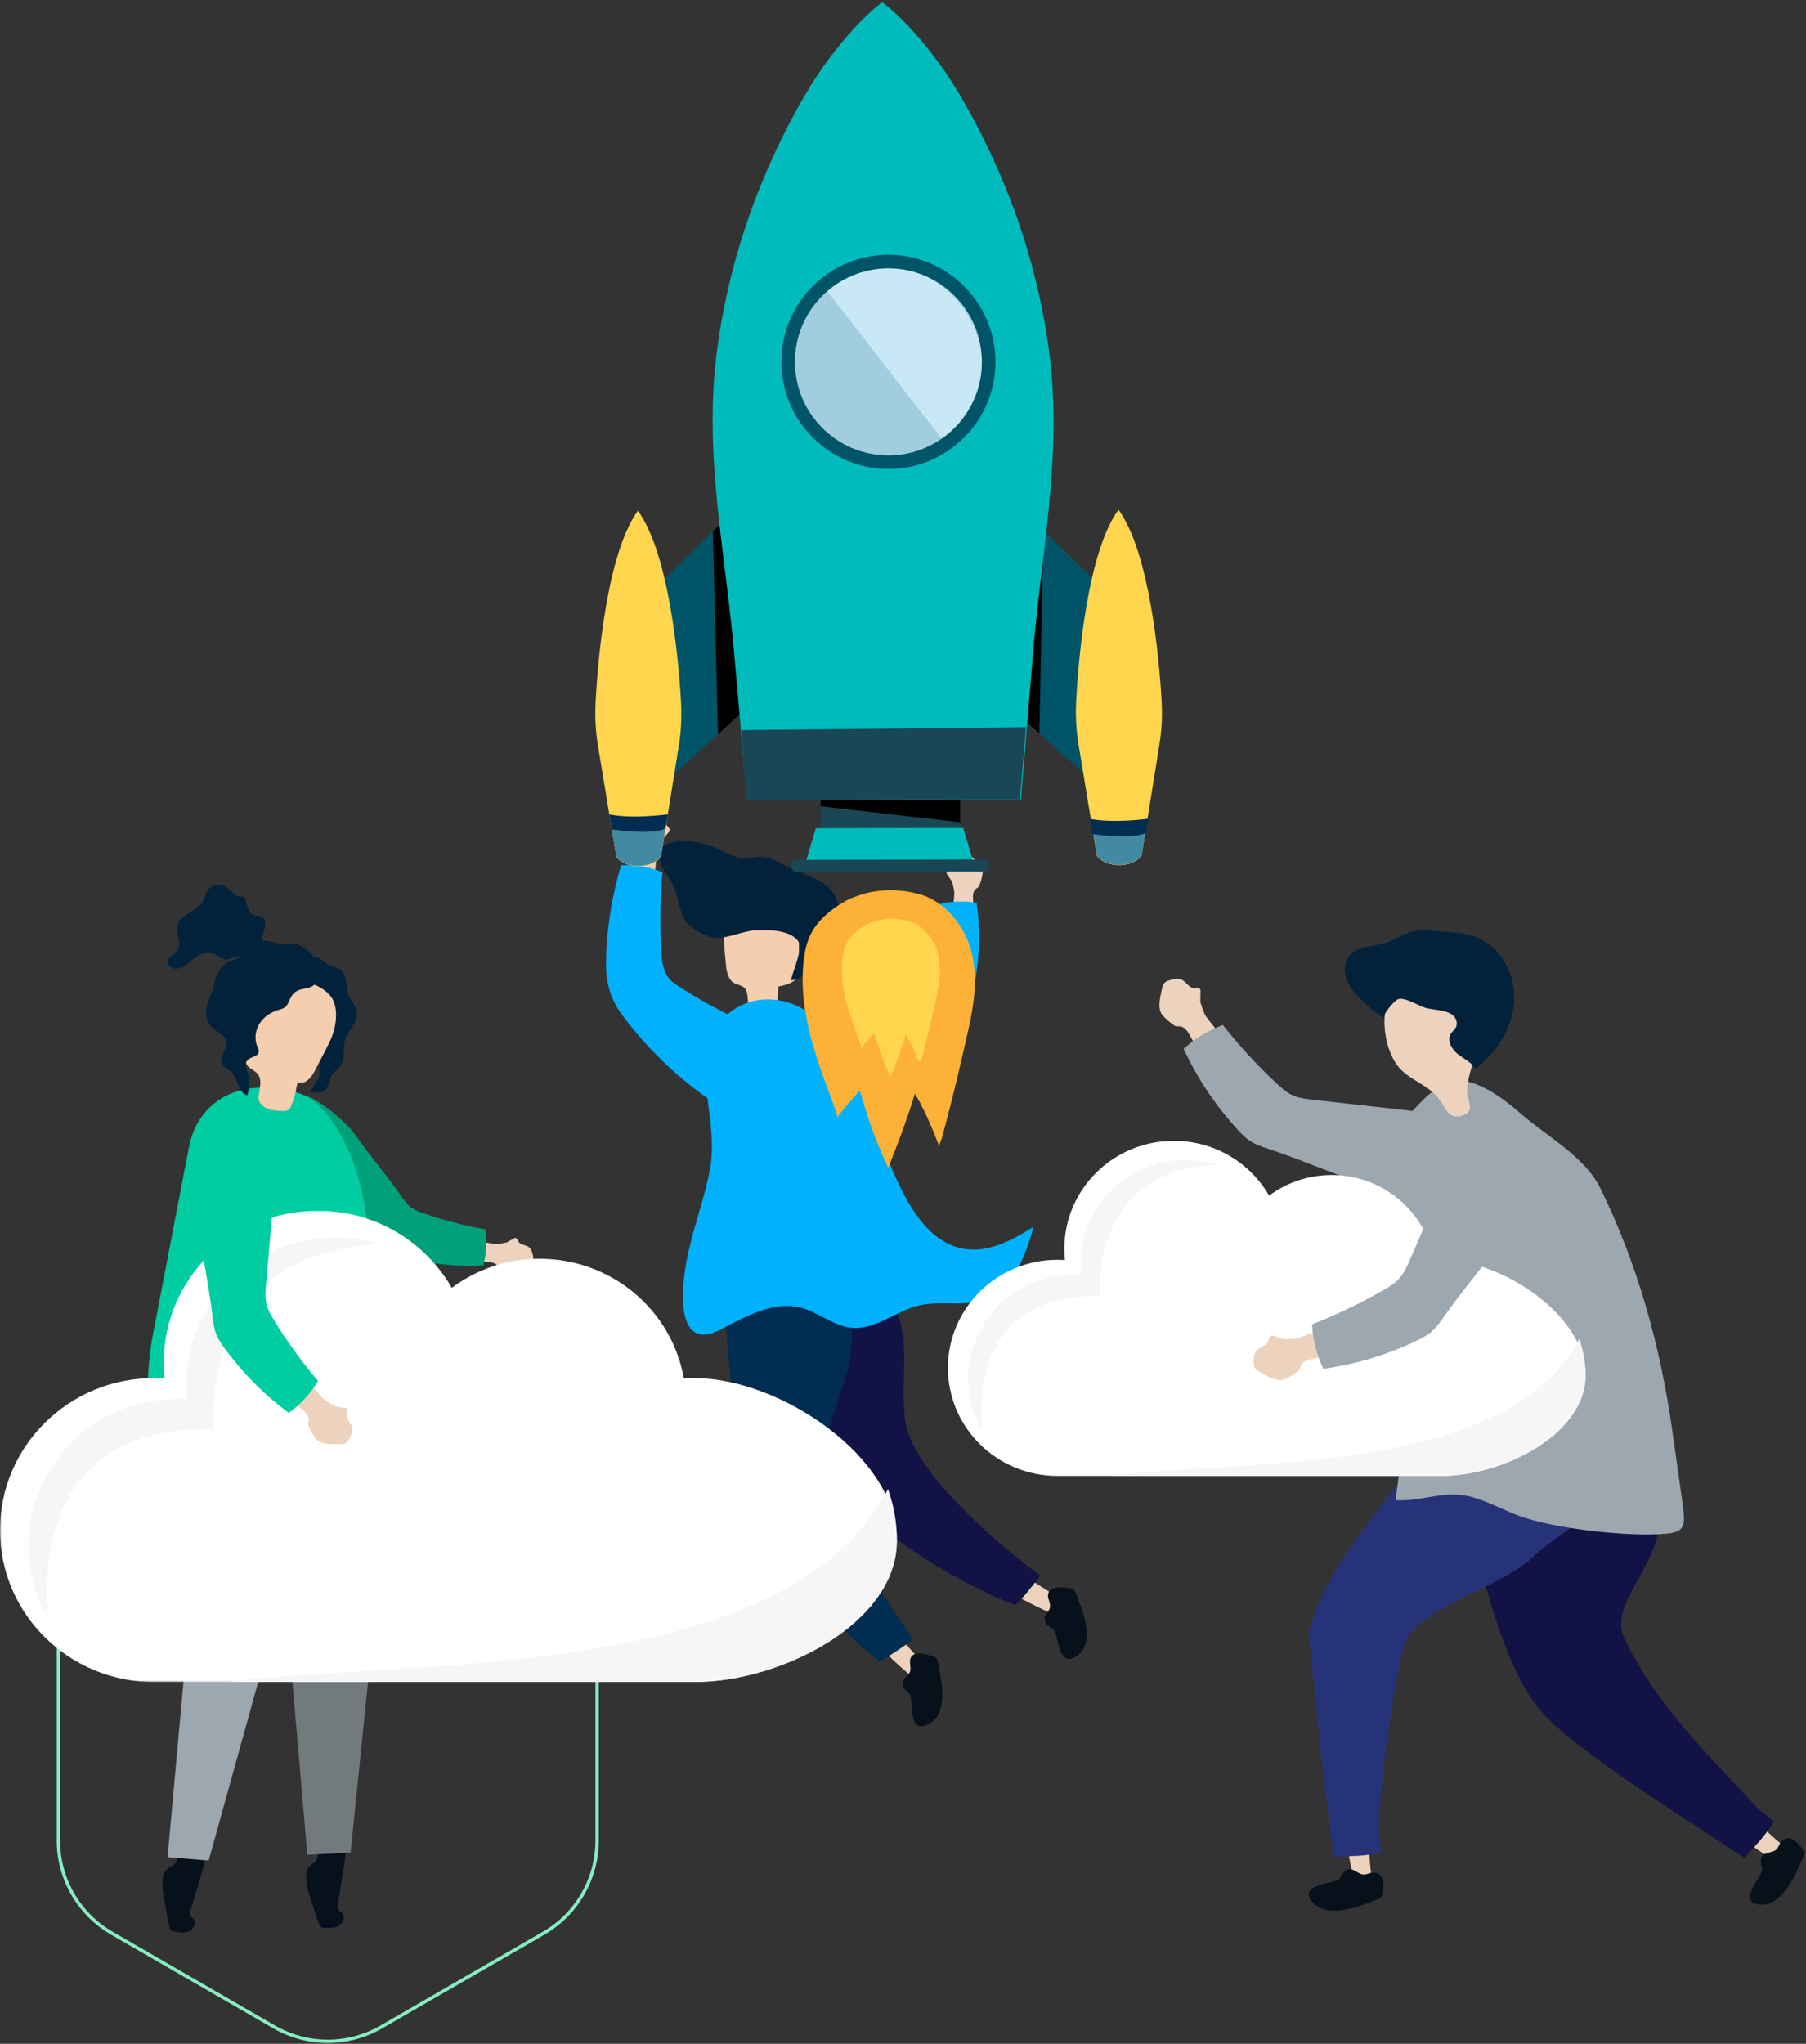 <?xml version="1.0" encoding="UTF-8"?>
<svg width="540px" height="611px" viewBox="0 0 540 611" version="1.1" xmlns="http://www.w3.org/2000/svg" xmlns:xlink="http://www.w3.org/1999/xlink">
    <rect x="0" y="0" width="540" height="611" fill="#333333" stroke="none"/>
    <!-- Generator: Sketch 64 (93537) - https://sketch.com -->
    <title>Group 14</title>
    <desc>Created with Sketch.</desc>
    <defs>
        <polygon id="path-1" points="0 0.135 268.18 0.135 268.18 141.05 0 141.05"></polygon>
    </defs>
    <g id="Page-1" stroke="none" stroke-width="1" fill="none" fill-rule="evenodd">
        <g id="SKIP-FF_homepage_v7" transform="translate(-724, -2565)">
            <g id="bg" transform="translate(-1721, -1809)">
                <g id="Group-14" transform="translate(2445, 4374)">
                    <path d="M114,438.447 L162.54,466.472 C172.441,472.188 178.54,482.752 178.54,494.184 L178.54,550.234 C178.54,561.667 172.441,572.231 162.54,577.947 L114,605.972 C104.099,611.688 91.901,611.688 82,605.972 L33.46,577.947 C23.559,572.231 17.46,561.667 17.46,550.234 L17.46,494.184 C17.46,482.752 23.559,472.188 33.46,466.472 L82,438.447 C91.901,432.731 104.099,432.731 114,438.447 Z" id="Polygon" stroke="#86EDC1" transform="translate(98, 522.209) scale(-1, 1) rotate(-360) translate(-98, -522.209) "></path>
                    <g id="Group-138" transform="translate(0, 0.209)">
                        <g id="Group-137">
                            <path d="M316.563,477.236 C315.651,478.768 314.739,480.3 313.826,481.832 C308.223,479.384 302.73,476.406 297.509,472.986 C299.731,471.455 300.677,468.011 304.533,469.851 C305.781,470.446 316.382,477.538 316.563,477.236" id="Fill-4" fill="#EDD2BD"></path>
                            <path d="M312.348,483.68 C312.414,484.578 312.923,485.453 313.741,486.077 C314.215,486.439 314.793,486.724 315.171,487.152 C315.542,487.573 315.682,488.091 315.814,488.593 C316.51,491.239 317.398,499.033 322.691,494.284 C327.498,489.971 323.418,480.516 321.5,475.73 C321.373,475.416 321.231,475.085 320.917,474.869 C320.582,474.637 320.118,474.578 319.679,474.537 C317.237,474.305 313.521,473.902 313.365,476.672 C313.298,477.853 314.112,479.007 313.956,480.27 C313.829,481.305 312.288,482.872 312.348,483.68" id="Fill-6" fill="#06111B"></path>
                            <path d="M269.323,395.653 C271.627,405.319 269.304,414.601 270.653,424.399 C273.259,443.338 311.072,470.858 311.072,470.858 C311.072,470.858 304.76,479.126 303.49,479.619 C292.772,475.755 259.516,459.046 251.123,441.534 C242.929,424.437 235.488,406.958 228.842,389.184 C227.623,385.921 226.435,382.166 227.816,379.217 C228.876,376.956 231.175,375.825 233.368,374.941 C239.235,372.574 249.758,367.579 256.171,371.192 C263.181,375.141 267.552,388.225 269.323,395.653" id="Fill-8" fill="#121247"></path>
                            <path d="M276.072,496.949 L272.164,500.602 C267.464,496.69 263.016,492.3 258.953,487.561 C261.513,486.709 263.382,483.665 266.573,486.505 C267.606,487.425 275.814,497.189 276.072,496.949" id="Fill-10" fill="#EDD2BD"></path>
                            <path d="M269.932,502.586 C269.84,503.482 270.188,504.433 270.884,505.19 C271.288,505.63 271.807,506.011 272.104,506.5 C272.395,506.979 272.442,507.513 272.484,508.031 C272.706,510.758 272.215,518.587 278.258,514.839 C283.747,511.436 281.386,501.412 280.335,496.364 C280.266,496.032 280.183,495.682 279.912,495.413 C279.623,495.127 279.176,494.987 278.751,494.869 C276.388,494.213 272.799,493.165 272.161,495.865 C271.889,497.016 272.487,498.295 272.113,499.511 C271.806,500.507 270.014,501.78 269.932,502.586" id="Fill-12" fill="#06111B"></path>
                            <path d="M254.598,401.867 C253.92,412.239 248.736,420.8 247.062,431.009 C243.828,450.743 273.134,489.918 273.134,489.918 C273.134,489.918 264.275,496.235 262.854,496.336 C253.333,489.166 225.247,462.202 222.258,442.108 C219.341,422.491 217.294,402.724 216.134,382.909 C215.92,379.271 215.891,375.151 218.182,372.63 C219.938,370.697 222.585,370.276 225.049,370.069 C231.643,369.514 243.702,367.771 248.997,373.36 C254.785,379.47 255.119,393.897 254.598,401.867" id="Fill-14" fill="#002D51"></path>
                            <path d="M223.88,300.684 L232.084,301.236 C232.471,299.084 232.686,296.901 232.726,294.715 C235.1,294.302 237.889,293.553 238.673,291.274 C238.919,290.556 238.918,289.78 238.914,289.02 C238.898,285.882 238.882,282.743 238.866,279.604 C238.86,278.518 238.848,277.4 238.426,276.4 C237.685,274.645 235.848,273.624 234.051,272.993 C229.467,271.381 224.15,271.542 219.97,274.022 C218.858,274.682 217.811,275.525 217.18,276.654 C216.208,278.396 216.361,280.522 216.542,282.508 C216.709,284.342 216.876,286.176 217.043,288.01 C217.235,290.118 217.616,292.543 219.435,293.627 C220.4,294.202 221.64,294.289 222.475,295.041 C223.949,296.367 223.316,298.783 223.88,300.684" id="Fill-16" fill="#F5CEB0"></path>
                            <path d="M201.721,265.695 C201.385,264.855 201.008,264.036 200.564,263.253 C199.604,261.557 198.326,260.027 197.63,258.206 C196.932,256.385 196.966,254.081 198.391,252.75 C199.31,251.892 200.617,251.605 201.866,251.454 C205.98,250.957 210.225,251.587 214.018,253.26 C217.63,254.853 220.74,257.009 224.776,256.227 C228.568,255.492 231.054,256.467 234.561,258.423 C238.356,260.54 243.717,261.788 247.03,264.434 C248.413,265.539 249.408,267.07 250.111,268.695 C252.549,274.326 251.393,281.333 247.279,285.883 C246.356,286.903 245.306,287.802 244.219,288.645 C241.969,290.392 239.264,292.562 236.516,292.888 C236.846,290.534 240.218,283.5 238.741,281.277 C236.396,277.75 229.76,277.731 226.092,277.889 C222.091,278.06 218.187,280.22 214.258,280.163 C211.431,280.122 208.139,278.18 206.033,276.362 C203.435,274.117 202.948,268.759 201.721,265.695" id="Fill-18" fill="#02223B"></path>
                            <path d="M239.217,300.938 C255.021,308.945 260.251,334.474 266.82,349.579 C271.315,359.919 277.616,371.697 288.784,373.215 C295.999,374.196 302.926,370.39 309.092,366.516 C306.611,375.19 303.129,385.006 294.704,388.225 C288.483,390.601 281.394,388.522 274.909,390.033 C267.913,391.662 261.821,397.396 254.667,396.741 C249.241,396.244 244.818,392.133 239.547,390.747 C231.4,388.604 223.203,393.218 215.731,397.11 C213.556,398.243 211.047,399.354 208.733,398.54 C205.763,397.496 204.679,393.882 204.398,390.745 C203.114,376.439 209.629,363.188 212.268,349.437 C214.637,337.096 209.153,325.627 211.791,313.111 C213.647,304.304 220.972,298.405 229.977,298.579 C233.325,298.644 236.413,299.508 239.217,300.938" id="Fill-20" fill="#00B1FE"></path>
                            <path d="M195.786,242.007 C196.912,243.432 198.039,244.857 199.166,246.282 C199.514,246.723 200.719,247.737 200.115,248.383 C199.822,248.696 198.913,249.837 197.939,250.924 C197.464,252.066 196.943,253.19 196.567,254.369 C195.616,257.353 196.774,264.664 192.888,265.452 C192.137,265.604 191.366,265.757 190.628,265.617 C190.026,265.503 189.477,265.2 188.955,264.872 C188.548,264.617 187.84,264.322 187.737,263.83 C187.628,263.314 188.179,262.065 188.314,261.526 C188.7,259.983 189.086,258.441 189.472,256.898 C189.851,255.385 190.168,253.573 189.203,252.503 C188.993,252.268 188.731,252.087 188.552,251.823 C188.351,251.524 188.275,251.144 188.214,250.773 C187.988,249.413 187.857,247.993 187.931,246.591 C187.999,245.312 188.837,244.828 189.665,244.001 C190.632,243.033 190.874,241.696 191.81,240.719 C192.338,240.168 193.097,239.81 193.772,240.008 C194.318,240.168 194.712,240.649 195.076,241.109 C195.312,241.408 195.549,241.708 195.786,242.007" id="Fill-22" fill="#F5CEB0"></path>
                            <path d="M182.987,297.907 C181.709,294.814 181.164,291.504 181.215,287.542 C181.338,277.752 182.873,267.892 185.748,258.433 C189.983,258.234 194.202,258.958 198.082,260.549 C197.382,268.596 197.269,276.665 197.745,284.654 C197.978,288.568 198.791,291.956 201.975,294.045 C209.063,298.694 216.504,302.743 224.216,306.144 C225.921,306.896 227.676,307.641 229.029,308.972 C231.512,311.413 232.213,315.595 231.221,319.25 C230.229,322.905 227.743,326.02 224.8,328.17 C222.691,329.711 220.228,330.832 217.771,330.699 C215.229,330.561 212.988,329.119 210.908,327.639 C201.628,321.038 193.311,312.912 186.299,303.595 C184.882,301.712 183.789,299.853 182.987,297.907" id="Fill-24" fill="#00B1FE"></path>
                            <path d="M286.261,255.797 C286.133,255.875 286.011,255.962 285.898,256.062 C284.841,256.992 285.18,258.356 284.504,259.409 C284.202,259.878 282.61,260.374 283.156,261.121 C283.36,261.395 283.966,262.376 284.635,263.323 C284.872,264.258 285.152,265.184 285.3,266.137 C285.674,268.55 283.623,274.085 286.812,275.113 C287.429,275.312 288.062,275.513 288.71,275.485 C289.239,275.462 289.749,275.285 290.242,275.088 C290.624,274.935 291.27,274.782 291.429,274.412 C291.597,274.025 291.311,272.998 291.274,272.566 C291.171,271.331 291.068,270.095 290.965,268.859 C290.863,267.647 290.857,266.21 291.834,265.485 C292.047,265.327 292.296,265.215 292.487,265.029 C292.701,264.819 292.821,264.533 292.928,264.253 C293.318,263.224 293.636,262.139 293.778,261.045 C294.029,259.088 291.704,257.049 290.486,255.815 C290.183,255.507 289.858,255.199 289.452,255.054 C288.79,254.817 288.064,255.056 287.403,255.295 C287.012,255.436 286.614,255.581 286.261,255.797" id="Fill-26" fill="#EDD2BD"></path>
                            <path d="M288.084,300.168 C289.062,298.955 290.052,297.723 290.675,296.294 C291.172,295.155 291.419,293.925 291.632,292.701 C292.955,285.109 293.087,277.31 292.021,269.678 C288.449,269.067 284.756,269.174 281.225,269.988 C280.647,276.293 279.567,282.551 277.997,288.685 C277.676,289.939 277.328,291.205 276.685,292.328 C275.758,293.947 274.283,295.166 272.84,296.348 C267.243,300.931 261.646,305.514 256.049,310.097 C252.673,312.862 249.195,315.753 247.281,319.677 C241.976,330.556 254.866,338.807 263.21,331.202 C272.58,322.661 280.103,310.065 288.084,300.168" id="Fill-28" fill="#00B1FE"></path>
                            <path d="M198.764,233.276 C199.697,233.274 236.656,199.232 236.656,199.232 L236.512,135.651 L194.84,176.7 L198.764,233.276 Z" id="Fill-30" fill="#005467"></path>
                            <path d="M203.632,209.604 C202.918,196.875 200.009,165.137 190.729,152.488 C181.508,165.179 178.743,196.931 178.086,209.662 C177.855,214.154 178.101,218.507 178.764,222.522 L184.29,255.979 C187.177,259.707 194.77,259.69 197.64,255.948 L203.013,222.466 C203.658,218.449 203.884,214.095 203.632,209.604" id="Fill-32" fill="#FFD64D"></path>
                            <path d="M189.171,248.404 C187.154,248.338 185.018,248.198 182.936,247.827 L184.265,255.879 C187.152,259.608 194.746,259.591 197.615,255.849 L198.957,247.491 C195.83,248.418 192.405,248.508 189.171,248.404" id="Fill-34" fill="#428AA2"></path>
                            <polygon id="Fill-36" fill="#000000" points="215.675 156.176 222.568 212.146 214.697 219.307 213.156 158.657"></polygon>
                            <path d="M326.755,232.985 C325.822,232.987 288.708,199.113 288.708,199.113 L288.564,135.533 L330.422,176.391 L326.755,232.985 Z" id="Fill-38" fill="#005467"></path>
                            <path d="M321.779,209.335 C322.435,196.603 325.2,164.852 334.422,152.161 C343.701,164.81 346.611,196.548 347.325,209.277 C347.577,213.767 347.35,218.121 346.706,222.139 L341.332,255.621 C338.463,259.363 330.87,259.38 327.982,255.651 L322.457,222.194 C321.794,218.18 321.547,213.827 321.779,209.335" id="Fill-40" fill="#FFD64D"></path>
                            <path d="M336.417,248.068 C338.434,247.994 340.568,247.844 342.65,247.463 L341.357,255.522 C338.487,259.264 330.893,259.281 328.007,255.552 L326.627,247.199 C329.758,248.113 333.184,248.188 336.417,248.068" id="Fill-42" fill="#428AA2"></path>
                            <polygon id="Fill-44" fill="#000000" points="309.493 155.962 302.855 211.963 310.758 219.088 312.023 158.432"></polygon>
                            <polygon id="Fill-46" fill="#194756" points="287.123 248.101 245.358 248.196 245.335 238.055 287.1 237.96"></polygon>
                            <polygon id="Fill-48" fill="#00BBBB" points="291.048 257.422 240.919 257.536 243.928 247.388 287.994 247.287"></polygon>
                            <path d="M313.905,106.547 C310.472,78.498 300.74,51.152 286.251,26.927 C280.733,17.702 271.645,6.352 263.769,0.442 C255.919,6.388 246.883,17.779 241.408,27.029 C227.029,51.32 217.421,78.71 214.116,106.775 C210.6,136.619 216.959,165.707 219.545,195.323 C220.815,209.877 222.086,224.431 223.357,238.986 L264.311,238.892 L305.266,238.799 C306.47,224.239 307.674,209.68 308.879,195.119 C311.33,165.492 317.556,136.376 313.905,106.547" id="Fill-50" fill="#00BBBB"></path>
                            <path d="M294.487,260.321 L238.05,260.449 C237.357,260.451 236.794,259.89 236.793,259.198 L236.79,258.123 C236.788,257.431 237.349,256.868 238.042,256.866 L294.478,256.737 C295.171,256.736 295.734,257.296 295.736,257.989 L295.738,259.064 C295.739,259.756 295.18,260.319 294.487,260.321" id="Fill-52" fill="#194756"></path>
                            <polygon id="Fill-54" fill="#000000" points="245.337 238.935 287.102 238.84 287.118 245.6 245.341 240.828"></polygon>
                            <polygon id="Fill-56" fill="#194756" points="223.054 238.986 304.963 238.8 306.798 217.183 221.728 218.061"></polygon>
                            <path d="M291.12,287.537 C290.773,285.148 290.163,282.814 289.209,280.603 C286.207,273.647 280.454,268.067 273.366,266.738 C273.239,266.707 273.112,266.673 272.984,266.646 C267.043,265.36 260.972,265.763 255.44,267.98 C254.279,268.393 253.155,268.919 252.087,269.59 C250.189,270.662 248.388,271.964 246.717,273.509 C244.909,275.181 243.304,277.141 242.221,279.447 C241.152,281.722 240.62,284.269 240.32,286.808 C239.277,295.617 240.809,304.323 243.113,312.33 C244.249,316.275 245.58,320.089 246.933,323.817 C247.61,325.682 248.357,327.516 248.967,329.365 C249.198,330.063 250.608,333.475 250.315,333.904 C250.315,333.904 252.297,331.021 257.097,325.799 C259.347,333.575 261.636,340.541 265.575,348.893 C265.575,348.893 270.624,336.652 273.55,326.777 C276.01,330.637 278.952,337.43 280.883,342.673 C280.691,342.155 281.527,340.391 281.67,339.864 C283.784,332.045 285.853,323.892 287.767,315.368 C289.715,306.697 292.509,297.107 291.12,287.537" id="Fill-58" fill="#FEB137"></path>
                            <path d="M280.81,286.686 C280.608,285.33 280.255,284.006 279.707,282.752 C277.989,278.814 274.714,275.661 270.689,274.912 C270.618,274.895 270.545,274.875 270.472,274.86 C267.102,274.134 263.658,274.363 260.517,275.615 C259.858,275.848 259.219,276.145 258.612,276.524 C257.534,277.129 256.509,277.865 255.558,278.739 C254.528,279.684 253.613,280.794 252.993,282.099 C252.38,283.389 252.072,284.833 251.896,286.274 C251.282,291.282 252.136,296.244 253.435,300.819 C254.076,303.078 254.83,305.264 255.598,307.403 C255.982,308.474 256.407,309.528 256.754,310.591 C256.885,310.992 257.688,312.956 257.52,313.203 C257.52,313.203 258.659,311.544 261.413,308.542 C262.697,313.015 264.006,317.03 266.266,321.856 C266.266,321.856 269.161,314.788 270.833,309.104 C272.014,310.961 273.394,314.007 274.465,316.722 C274.652,317.196 275.359,317.151 275.499,316.651 C275.5,316.648 275.501,316.645 275.502,316.642 C276.702,312.136 277.874,307.448 278.954,302.559 C280.049,297.6 281.622,292.13 280.81,286.686" id="Fill-60" fill="#FFD64D"></path>
                            <path d="M182.936,247.827 C182.936,247.827 194.912,249.515 198.956,247.49 L199.681,243.23 C199.681,243.23 189.509,244.683 182.191,243.27 L182.936,247.827 Z" id="Fill-62" fill="#002D51"></path>
                            <path d="M295.622,107.906 C295.66,124.468 282.269,137.926 265.712,137.964 C249.155,138.001 235.703,124.605 235.665,108.042 C235.627,91.48 249.019,78.022 265.575,77.985 C282.132,77.947 295.585,91.343 295.622,107.906" id="Fill-64" fill="#A1CDDE"></path>
                            <path d="M245.978,85.08 C250.91,81.484 256.981,79.356 263.551,79.341 C280.107,79.304 293.56,92.699 293.597,109.263 C293.619,118.579 289.391,126.913 282.741,132.429 L245.978,85.08 Z" id="Fill-66" fill="#C9E8F6"></path>
                            <path d="M265.58,80.012 C250.167,80.048 237.657,92.619 237.692,108.038 C237.728,123.456 250.295,135.971 265.707,135.936 C281.119,135.9 293.63,123.328 293.595,107.91 C293.56,92.492 280.992,79.977 265.58,80.012 M265.716,139.992 C248.068,140.032 233.678,125.702 233.637,108.047 C233.597,90.392 247.922,75.996 265.57,75.956 C283.218,75.916 297.609,90.247 297.65,107.901 C297.69,125.556 283.365,139.951 265.716,139.992" id="Fill-68" fill="#005467"></path>
                            <path d="M326.632,249.139 C326.632,249.139 338.609,250.827 342.653,248.802 L343.377,244.542 C343.377,244.542 333.206,245.994 325.888,244.581 L326.632,249.139 Z" id="Fill-70" fill="#002D51"></path>
                            <path d="M158.842,373.482 C158.774,373.348 158.697,373.219 158.607,373.098 C157.767,371.969 156.38,372.195 155.386,371.435 C154.944,371.096 154.58,369.468 153.791,369.95 C153.501,370.131 152.474,370.655 151.476,371.245 C150.525,371.405 149.579,371.608 148.618,371.677 C146.184,371.852 140.837,369.355 139.552,372.45 C139.303,373.049 139.051,373.664 139.026,374.312 C139.006,374.841 139.14,375.365 139.296,375.871 C139.418,376.266 139.517,376.921 139.872,377.111 C140.244,377.309 141.29,377.108 141.724,377.108 C142.964,377.105 144.203,377.104 145.442,377.102 C146.658,377.1 148.091,377.212 148.733,378.244 C148.874,378.47 148.964,378.728 149.134,378.933 C149.326,379.164 149.6,379.307 149.871,379.437 C150.864,379.91 151.919,380.316 152.998,380.547 C154.927,380.958 157.148,378.807 158.477,377.693 C158.809,377.416 159.143,377.118 159.321,376.724 C159.611,376.084 159.431,375.34 159.248,374.662 C159.14,374.26 159.027,373.851 158.842,373.482" id="Fill-72" fill="#EDD2BD"></path>
                            <path d="M114.486,371.667 C115.614,372.742 116.761,373.83 118.133,374.568 C119.227,375.156 120.433,375.503 121.635,375.816 C129.09,377.756 136.849,378.526 144.541,378.089 C145.441,374.577 145.638,370.886 145.116,367.299 C138.881,366.207 132.734,364.618 126.752,362.55 C125.528,362.128 124.297,361.678 123.23,360.945 C121.693,359.888 120.599,358.317 119.54,356.781 C115.431,350.826 110.372,345.058 106.264,339.103 C103.785,335.51 95.286,328.141 91.01,327.264 C80.381,325.086 78.71,335.386 85.604,344.328 C93.345,354.369 105.279,362.9 114.486,371.667" id="Fill-74" fill="#00A07B"></path>
                            <path d="M102.129,571.582 C101.818,571.328 101.419,571.176 101.178,570.856 C100.846,570.417 100.91,569.806 100.991,569.261 C101.888,563.165 103.174,556.995 103.637,550.854 C101.392,551.24 97.78,551.124 95.956,552.556 C94.709,553.535 95.295,554.613 94.674,555.723 C94.059,556.82 92.78,557.325 92.078,558.356 C91.511,559.189 91.447,560.261 91.506,561.266 C91.654,563.8 92.462,566.244 93.263,568.653 C93.912,570.607 94.562,572.56 95.211,574.513 C95.386,575.041 95.594,575.611 96.068,575.902 C96.429,576.123 96.874,576.137 97.297,576.145 C98.766,576.172 100.343,576.169 101.555,575.338 C102.768,574.507 103.267,572.511 102.129,571.582" id="Fill-76" fill="#06111B"></path>
                            <path d="M56.928,572.562 C56.658,572.083 56.802,571.485 56.953,570.956 C58.504,565.537 60.377,560.1 61.659,554.599 C61.359,554.144 61.176,553.615 61.108,553.066 C58.872,553.027 55.919,552.701 54.171,553.732 C52.805,554.538 53.243,555.684 52.481,556.701 C51.726,557.708 50.392,558.039 49.56,558.969 C48.888,559.719 48.682,560.773 48.608,561.777 C48.42,564.309 48.898,566.838 49.374,569.332 C49.76,571.354 50.145,573.376 50.531,575.398 C50.635,575.945 50.766,576.537 51.197,576.888 C51.525,577.155 51.965,577.228 52.383,577.292 C53.835,577.513 55.399,577.718 56.711,577.055 C58.022,576.392 58.781,574.479 57.775,573.407 C57.501,573.115 57.125,572.912 56.928,572.562" id="Fill-78" fill="#06111B"></path>
                            <polygon id="Fill-80" fill="#9CA7AF" points="55.11 433.832 50.912 449.689 55.566 494.88 50.097 555.004 62.395 556.008 78.352 498.494 90.94 435.568"></polygon>
                            <path d="M118.86,444.701 C119.41,447.158 120.009,449.605 120.657,452.039 C120.795,452.558 120.932,453.128 120.705,453.616 C120.513,454.027 120.102,454.285 119.705,454.506 C114.756,457.263 108.591,457.732 103.282,455.755 C100.666,454.78 98.272,453.254 95.613,452.403 C91.153,450.974 86.422,451.531 81.83,451.653 C77.276,451.772 73.346,450.497 68.99,450.009 C58.313,448.813 55.467,448.193 45.188,451.097 C45.758,431.812 42.255,416.865 45.723,398.808 C49.146,380.983 52.569,363.159 55.992,345.336 C56.57,342.328 57.168,339.259 58.494,336.636 C64.488,324.775 77.829,322.873 89.51,326.659 C95.454,328.586 100.029,335.493 102.82,340.838 C106.387,347.671 108.237,355.3 109.506,362.858 C113.474,386.505 112.91,410.735 116.848,434.388 C117.423,437.843 118.094,441.283 118.86,444.701" id="Fill-82" fill="#00CDA1"></path>
                            <path d="M95.012,300.183 C95.1,300.431 95.165,300.683 95.204,300.939 C95.406,302.284 94.846,303.655 95.037,305.002 C95.342,307.136 97.46,308.779 97.425,310.934 C97.396,312.698 95.926,314.106 95.507,315.818 C95.047,317.689 95.925,319.704 95.391,321.535 C94.927,323.126 93.475,325.214 92.266,326.332 C92.641,325.985 95.327,326.633 96.111,326.334 C97.311,325.876 97.511,325.484 98.041,324.419 C98.567,323.362 98.525,322.217 99.234,321.165 C100.103,319.876 101.546,319.079 102.262,317.664 C103.239,315.735 102.554,313.38 103.033,311.27 C103.76,308.077 107.102,305.563 106.662,302.318 C106.403,300.414 104.875,298.944 104.196,297.147 C103.68,295.783 103.675,294.286 103.407,292.852 C103.141,291.418 102.503,289.914 101.203,289.253 C100.481,288.885 99.642,288.825 98.886,288.533 C97.579,288.03 96.628,286.886 95.406,286.202 C93.658,285.224 90.015,286.499 88.633,287.879 C87.26,289.248 87.558,290.684 88.405,292.277 C89.815,294.932 93.981,297.272 95.012,300.183" id="Fill-84" fill="#02223B"></path>
                            <path d="M77.41,328.779 C77.481,329.018 77.591,329.253 77.755,329.488 C78.4,330.413 79.411,331.058 80.468,331.416 C81.86,331.887 83.358,331.919 84.829,331.912 C86.815,331.903 86.955,330.767 87.557,329.077 C87.886,328.154 88.159,327.212 88.409,326.265 C88.546,325.746 88.693,323.822 89.097,323.516 C89.371,323.308 90.282,323.564 90.728,323.428 C91.434,323.211 92.088,322.692 92.586,322.162 C93.39,321.307 93.941,320.252 94.483,319.211 C95.424,317.399 96.365,315.589 97.307,313.778 C98.269,311.927 99.237,310.061 99.808,308.054 C100.67,305.031 100.98,300.594 99.076,297.912 C97.339,295.466 94.382,294.172 91.615,293.283 C87.952,292.106 83.934,292.07 80.323,293.46 C78.865,294.021 77.43,294.834 76.39,296.124 C74.788,298.115 74.366,300.893 74.014,303.498 C73.69,305.903 73.365,308.308 73.04,310.713 C72.667,313.479 72.421,316.701 74.198,318.569 C75.142,319.561 76.535,319.995 77.28,321.18 C78.213,322.664 77.784,324.552 77.534,326.169 C77.391,327.092 77.161,327.949 77.41,328.779" id="Fill-86" fill="#F5CEB0"></path>
                            <path d="M71.652,286.009 C70.381,286.622 68.891,286.958 67.692,287.727 C65.354,289.227 64.42,292.146 63.84,294.863 C63.325,297.282 61.86,299.245 61.653,301.828 C61.513,303.563 61.917,305.417 63.114,306.68 C64.605,308.251 67.274,308.96 67.674,311.09 C68.108,313.403 65.368,315.706 66.376,317.833 C66.933,319.006 68.372,319.43 69.313,320.325 C70.364,321.323 70.721,322.822 71.223,324.18 C71.725,325.54 72.593,326.969 74.011,327.264 C74.471,325.109 74.854,323.404 74.297,321.251 C73.973,319.997 72.782,317.573 74.233,316.549 C75.194,315.653 77.071,315.653 77.358,314.37 C77.493,313.768 77.165,313.173 76.926,312.603 C75.998,310.402 76.353,307.764 77.634,305.748 C78.914,303.731 81.042,302.327 83.346,301.695 C86.046,300.956 85.759,300.276 86.92,298.039 C87.988,295.979 89.321,295.697 91.433,295.267 C93.33,294.88 93.979,294.54 94.937,293.01 C95.638,291.89 96.493,290.552 96.053,289.075 C95.703,287.901 94.857,286.951 94.036,286.043 C92.319,284.146 90.37,282.124 87.829,281.839 C86.417,281.68 84.984,282.091 83.575,281.911 C82.636,281.791 81.749,281.413 80.824,281.209 C79.246,280.861 77.483,281.032 76.021,281.738 C74.548,282.451 74.399,283.455 73.427,284.675 C72.951,285.272 72.333,285.68 71.652,286.009" id="Fill-88" fill="#02223B"></path>
                            <path d="M78.923,278.146 C79.448,276.683 79.656,274.687 78.31,273.909 C77.573,273.483 76.631,273.624 75.841,273.305 C74.159,272.624 73.957,270.395 73.324,268.693 C73.23,268.438 73.11,268.175 72.886,268.021 C72.566,267.801 72.14,267.865 71.752,267.84 C69.973,267.729 68.969,265.765 67.446,264.838 C65.561,263.69 62.773,264.484 61.775,266.453 C61.365,267.262 61.238,268.19 60.842,269.006 C59.24,272.314 53.862,272.848 53.062,276.435 C52.522,278.859 54.475,281.641 53.127,283.728 C52.265,285.062 50.224,285.701 50.149,287.287 C50.102,288.308 51.035,289.183 52.042,289.355 C53.049,289.528 54.073,289.148 54.952,288.628 C56.348,287.803 57.503,286.625 58.853,285.727 C60.203,284.829 61.896,284.212 63.441,284.703 C64.937,285.179 66.102,286.63 67.672,286.658 C68.928,286.681 70.033,285.762 71.287,285.678 C72.46,285.6 73.541,286.255 74.681,286.54 C75.822,286.824 77.35,286.487 77.596,285.337 C77.655,285.058 77.631,284.755 77.768,284.505 C78.152,283.806 79.416,284.085 79.796,283.384 C79.367,282.343 78.456,282.518 78.25,281.225 C78.09,280.225 78.594,279.066 78.923,278.146" id="Fill-90" fill="#02223B"></path>
                            <polygon id="Fill-92" fill="#727A7D" points="80.843 433.524 83.734 459.367 87.828 507.056 91.882 554.295 104.828 553.633 110.096 502.078 111.645 458.345 106.701 430.453"></polygon>
                            <g id="Group-96" transform="translate(0, 361.592)">
                                <mask id="mask-2" fill="white">
                                    <use xlink:href="#path-1"></use>
                                </mask>
                                <g id="Clip-95"></g>
                                <path d="M207.636,50.174 C206.57,50.174 205.513,50.213 204.464,50.283 C200.921,29.969 182.985,14.514 161.389,14.514 C151.513,14.514 142.403,17.747 135.083,23.198 C127.173,9.428 112.188,0.135 95.002,0.135 C69.573,0.135 48.958,20.478 48.958,45.573 C48.958,47.163 49.041,48.734 49.203,50.282 C48.159,50.212 47.106,50.174 46.044,50.174 C20.615,50.174 -0,70.517 -0,95.612 C-0,120.707 20.615,141.05 46.044,141.05 L207.636,141.05 C233.065,141.05 268.18,123.754 268.18,98.659 C268.18,73.564 233.065,50.174 207.636,50.174" id="Fill-94" fill="#FFFFFF" mask="url(#mask-2)"></path>
                            </g>
                            <path d="M113.687,371.8 C109.422,370.455 104.878,369.728 100.161,369.728 C75.622,369.728 55.73,389.358 55.73,413.574 C55.73,415.109 55.81,416.625 55.967,418.119 C54.959,418.051 53.943,418.014 52.918,418.014 C28.379,418.014 8.487,437.645 8.487,461.86 C8.487,469.813 10.636,477.27 14.388,483.699 C12.693,463.916 15.727,426.146 63.777,427.07 C63.286,414.154 65.606,373.661 113.687,371.8" id="Fill-97" fill="#F6F6F6"></path>
                            <path d="M68.309,502.643 L207.636,502.643 C233.065,502.643 268.18,485.346 268.18,460.251 C268.18,454.892 267.233,449.753 265.507,444.979 C235.231,503.822 118.337,495.566 68.309,502.643" id="Fill-99" fill="#F6F6F6"></path>
                            <path d="M105.297,427.893 C105.337,427.719 105.365,427.541 105.374,427.36 C105.462,425.677 104.009,424.825 103.675,423.366 C103.525,422.715 104.432,420.936 103.336,420.778 C102.931,420.723 101.584,420.421 100.213,420.203 C99.214,419.624 98.187,419.089 97.247,418.418 C94.869,416.72 91.845,410.33 88.297,412.203 C87.61,412.565 86.908,412.939 86.391,413.518 C85.967,413.991 85.691,414.575 85.449,415.162 C85.26,415.619 84.851,416.299 85.033,416.745 C85.225,417.213 86.343,417.826 86.743,418.157 C87.888,419.103 89.032,420.049 90.177,420.994 C91.299,421.921 92.535,423.118 92.338,424.562 C92.296,424.877 92.183,425.184 92.183,425.503 C92.183,425.863 92.327,426.204 92.479,426.531 C93.032,427.725 93.695,428.906 94.514,429.943 C95.979,431.796 99.669,431.51 101.746,431.5 C102.263,431.497 102.799,431.477 103.263,431.25 C104.019,430.881 104.422,430.058 104.771,429.293 C104.977,428.84 105.187,428.376 105.297,427.893" id="Fill-101" fill="#EDD2BD"></path>
                            <path d="M63.541,393.298 C63.761,395.152 63.987,397.031 64.69,398.76 C65.25,400.138 66.096,401.38 66.966,402.587 C72.36,410.073 78.927,416.712 86.354,422.186 C89.865,419.635 92.864,416.382 95.123,412.675 C90.207,406.904 85.752,400.741 81.813,394.264 C81.008,392.939 80.216,391.583 79.792,390.091 C79.181,387.943 79.372,385.658 79.568,383.433 L81.845,357.541 C82.303,352.334 82.738,346.935 80.979,342.013 C76.103,328.364 58.253,332.505 57.782,346.018 C57.254,361.192 61.745,378.178 63.541,393.298" id="Fill-103" fill="#00CDA1"></path>
                            <path d="M351.956,292.408 C352.147,292.403 352.337,292.413 352.527,292.44 C354.298,292.705 354.88,294.397 356.329,295.054 C356.975,295.347 359.02,294.777 358.953,295.952 C358.925,296.386 358.955,297.853 358.893,299.328 C359.286,300.491 359.627,301.675 360.127,302.796 C361.394,305.633 367.411,310.131 364.712,313.435 C364.19,314.074 363.653,314.726 362.941,315.144 C362.359,315.484 361.692,315.649 361.03,315.778 C360.515,315.879 359.72,316.162 359.294,315.878 C358.847,315.579 358.444,314.285 358.184,313.797 L355.954,309.621 C355.225,308.256 354.238,306.715 352.694,306.616 C352.356,306.595 352.013,306.647 351.681,306.58 C351.307,306.504 350.981,306.281 350.673,306.055 C349.545,305.226 348.455,304.286 347.548,303.214 C345.927,301.297 347.003,297.511 347.452,295.349 C347.564,294.811 347.698,294.257 348.032,293.821 C348.575,293.11 349.518,292.864 350.389,292.662 C350.904,292.542 351.43,292.422 351.956,292.408" id="Fill-105" fill="#EDD2BD"></path>
                            <path d="M379.181,343.22 C377.298,342.599 375.388,341.967 373.735,340.871 C372.418,339.996 371.303,338.853 370.229,337.692 C363.57,330.492 358.041,322.249 353.907,313.354 C357.304,310.232 361.324,307.792 365.66,306.221 C370.634,312.56 376.112,318.503 382.027,323.972 C383.237,325.091 384.483,326.203 385.947,326.959 C388.056,328.049 390.475,328.331 392.835,328.597 C401.982,329.626 411.13,330.654 420.278,331.683 C425.798,332.303 431.512,332.988 436.268,335.858 C449.454,343.817 441.378,361.548 427.205,359.189 C411.291,356.54 394.549,348.279 379.181,343.22" id="Fill-107" fill="#9CA7AF"></path>
                            <path d="M533.876,551.858 C532.877,553.377 531.537,554.567 530.372,555.929 C525.108,552.601 520.249,549.173 515.768,544.725 C519.277,543.863 519.6,540.687 524.114,543.471 C525.575,544.373 531.393,550.626 533.876,551.858" id="Fill-109" fill="#EDD2BD"></path>
                            <path d="M527.252,554.396 C526.442,555.197 526.467,556.026 526.593,557.031 C526.666,557.615 526.954,558.18 526.883,558.772 C526.813,559.364 526.561,559.816 526.253,560.361 C524.629,563.228 520.156,569.317 526.955,569.199 C533.13,569.091 537.116,560.021 539.249,554.661 C539.389,554.309 539.569,553.959 539.493,553.573 C539.416,553.188 539.189,552.805 538.911,552.467 C537.368,550.592 535.485,548.187 533.02,549.973 C531.968,550.734 531.979,552.128 530.86,552.93 C529.943,553.587 528.063,553.595 527.252,554.396" id="Fill-111" fill="#06111B"></path>
                            <path d="M495.725,453.326 C497.988,465.353 481.055,479.332 485.373,488.831 C494.404,508.701 511.044,524.758 524.883,539.67 C525.872,540.736 528.991,543.006 530.377,544.338 C527.953,548.475 524.931,551.539 521.587,555.188 C502.442,542.553 470.41,522.638 460.811,511.391 C447.781,496.125 443.07,466.038 435.864,445.55 C434.671,442.156 432.891,437.271 434.807,433.812 C436.274,431.159 438.639,429.786 441.705,428.63 C449.909,425.535 460.923,419.67 469.522,424.03 C478.922,428.795 493.986,444.085 495.725,453.326" id="Fill-113" fill="#121247"></path>
                            <path d="M410.39,561.615 C408.553,561.994 406.704,561.809 404.865,562.01 C403.39,555.602 402.226,549.321 402.145,542.654 C405.374,544.771 407.819,542.782 409.06,548.23 C409.462,549.993 409.369,558.858 410.39,561.615" id="Fill-115" fill="#EDD2BD"></path>
                            <path d="M403.702,558.59 C402.551,558.591 401.979,559.261 401.343,560.048 C400.975,560.505 400.795,561.154 400.365,561.557 C399.934,561.96 399.418,562.083 398.805,562.235 C395.578,563.035 388.045,564.179 392.96,568.965 C397.423,573.313 406.688,569.754 412.05,567.505 C412.402,567.357 412.791,567.233 413.022,566.909 C413.253,566.583 413.355,566.137 413.406,565.706 C413.692,563.306 414.081,560.128 411.063,559.618 C409.776,559.401 408.697,560.397 407.319,560.152 C406.19,559.95 404.851,558.589 403.702,558.59" id="Fill-117" fill="#06111B"></path>
                            <path d="M458.39,465.185 C449.559,474.007 424.282,480.482 420.17,490.636 C418.52,494.709 413.092,524.833 412.265,546.042 C412.206,547.558 412.899,551.509 412.916,553.513 C408.205,554.864 403.971,554.58 398.893,554.937 C395.185,530.499 391.34,487.7 391.34,487.7 C396.363,466.327 420.611,441.817 434.066,422.561 C436.294,419.372 438.9,415.003 442.901,414.467 C445.968,414.055 448.39,415.139 451.148,416.934 C458.528,421.735 480.84,429.399 482.476,438.964 C484.263,449.419 465.176,458.407 458.39,465.185" id="Fill-119" fill="#273379"></path>
                            <path d="M454.594,332.609 C462.283,339.364 473.86,345.542 478.478,354.943 C489.65,377.683 496.428,402.099 499.956,427.048 C500.988,434.345 502.019,441.642 503.052,448.939 C504.067,456.118 503.815,457.785 497.938,458.312 C487.047,459.29 464.543,456.833 454.003,452.88 C448.988,451 444.16,448.237 439.012,447.063 C431.524,445.357 424.567,448.786 417.324,448.284 C418.077,440.616 419.788,433.352 419.957,425.467 C420.126,417.575 419.627,409.681 418.936,401.843 C417.728,388.146 417.097,374.383 415.971,360.718 C415.164,350.93 413.129,343.267 419.803,334.998 C423.437,330.497 430.097,322.679 436.122,322.784 C442.514,322.896 450.056,328.622 454.594,332.609" id="Fill-121" fill="#9CA7AF"></path>
                            <path d="M419.114,319.789 C421.34,321.893 424.142,323.264 426.674,324.988 C429.137,326.666 430.53,328.522 432.016,331.023 C433.088,332.829 434.385,334.055 436.836,333.446 C441.459,332.297 438.747,329.19 438.676,326.159 C438.595,322.695 440.054,319.341 440.661,315.974 C442.413,306.245 434.82,291.494 423.339,292.339 C410.784,293.264 412.357,313.402 419.114,319.789" id="Fill-123" fill="#EDD2BD"></path>
                            <path d="M434.06,303.028 C435.318,303.84 436.011,305.597 435.313,306.923 C434.939,307.632 434.249,308.123 433.82,308.801 C432.565,310.789 434.026,313.431 435.865,314.895 C437.705,316.359 440.013,317.37 441.253,319.367 C447.512,314.295 452.301,306.945 452.738,298.9 C453.054,293.093 450.743,287.043 446.421,283.111 C441.349,278.495 436.218,278.749 429.615,278.186 C426.897,277.954 424.101,277.73 421.491,278.522 C419.114,279.244 417.05,280.766 414.697,281.561 C410.799,282.878 405.849,282.401 403.339,285.66 C401.887,287.546 401.798,290.225 402.602,292.466 C403.405,294.706 404.98,296.581 406.651,298.277 C408.899,300.559 411.378,302.614 414.036,304.399 C412.774,303.551 417.15,298.67 418.147,298.455 C420.502,297.949 424.232,300.625 426.645,301.202 C428.968,301.757 432.003,301.701 434.06,303.028" id="Fill-125" fill="#02223B"></path>
                            <path d="M431.051,376.417 C430.293,376.417 429.541,376.445 428.796,376.495 C426.277,362.053 413.526,351.065 398.173,351.065 C391.151,351.065 384.674,353.364 379.47,357.239 C373.847,347.45 363.194,340.842 350.976,340.842 C332.897,340.842 318.242,355.305 318.242,373.146 C318.242,374.277 318.301,375.394 318.416,376.494 C317.673,376.445 316.925,376.417 316.17,376.417 C298.091,376.417 283.436,390.88 283.436,408.721 C283.436,426.561 298.091,441.024 316.17,441.024 L431.051,441.024 C449.13,441.024 474.094,428.727 474.094,410.887 C474.094,393.046 449.13,376.417 431.051,376.417" id="Fill-127" fill="#FFFFFF"></path>
                            <path d="M364.259,348.003 C361.228,347.048 357.997,346.531 354.643,346.531 C337.198,346.531 323.056,360.486 323.056,377.702 C323.056,378.793 323.113,379.871 323.224,380.933 C322.508,380.886 321.786,380.859 321.057,380.859 C303.612,380.859 289.469,394.815 289.469,412.03 C289.469,417.685 290.997,422.985 293.665,427.556 C292.459,413.492 294.616,386.64 328.777,387.297 C328.428,378.115 330.077,349.327 364.259,348.003" id="Fill-129" fill="#F6F6F6"></path>
                            <path d="M331.998,441.024 L431.051,441.024 C449.13,441.024 474.094,428.728 474.094,410.886 C474.094,407.077 473.421,403.423 472.193,400.029 C450.669,441.862 367.565,435.993 331.998,441.024" id="Fill-131" fill="#F6F6F6"></path>
                            <path d="M375.099,404.755 C375.15,404.572 375.215,404.392 375.297,404.219 C376.068,402.6 377.855,402.541 378.907,401.346 C379.377,400.813 379.429,398.69 380.533,399.098 C380.94,399.252 382.352,399.653 383.743,400.143 C384.969,400.108 386.201,400.127 387.419,399.976 C390.501,399.594 396.561,395.154 398.929,398.701 C399.388,399.387 399.854,400.092 400.045,400.895 C400.201,401.552 400.163,402.238 400.093,402.909 C400.038,403.432 400.077,404.275 399.68,404.599 C399.264,404.939 397.909,404.946 397.367,405.053 C395.819,405.357 394.271,405.661 392.723,405.965 C391.204,406.263 389.443,406.756 388.897,408.205 C388.777,408.521 388.727,408.865 388.566,409.163 C388.384,409.499 388.076,409.746 387.77,409.974 C386.647,410.81 385.43,411.577 384.14,412.132 C381.833,413.122 378.529,410.986 376.593,409.924 C376.111,409.66 375.621,409.37 375.301,408.922 C374.782,408.195 374.822,407.222 374.883,406.329 C374.92,405.801 374.959,405.262 375.099,404.755" id="Fill-133" fill="#EDD2BD"></path>
                            <path d="M431.634,393.57 C430.49,395.191 429.327,396.833 427.795,398.093 C426.574,399.098 425.155,399.83 423.731,400.517 C414.901,404.782 405.404,407.66 395.693,409.015 C393.702,404.853 392.545,400.293 392.311,395.685 C399.825,392.782 407.108,389.278 414.067,385.219 C415.49,384.388 416.917,383.522 418.067,382.343 C419.726,380.644 420.704,378.412 421.648,376.233 C425.306,367.783 428.965,359.332 432.623,350.882 C434.831,345.783 437.156,340.517 441.291,336.807 C452.755,326.52 467.343,339.431 460.944,352.299 C453.757,366.748 440.964,380.349 431.634,393.57" id="Fill-135" fill="#9CA7AF"></path>
                        </g>
                    </g>
                </g>
            </g>
        </g>
    </g>
</svg>